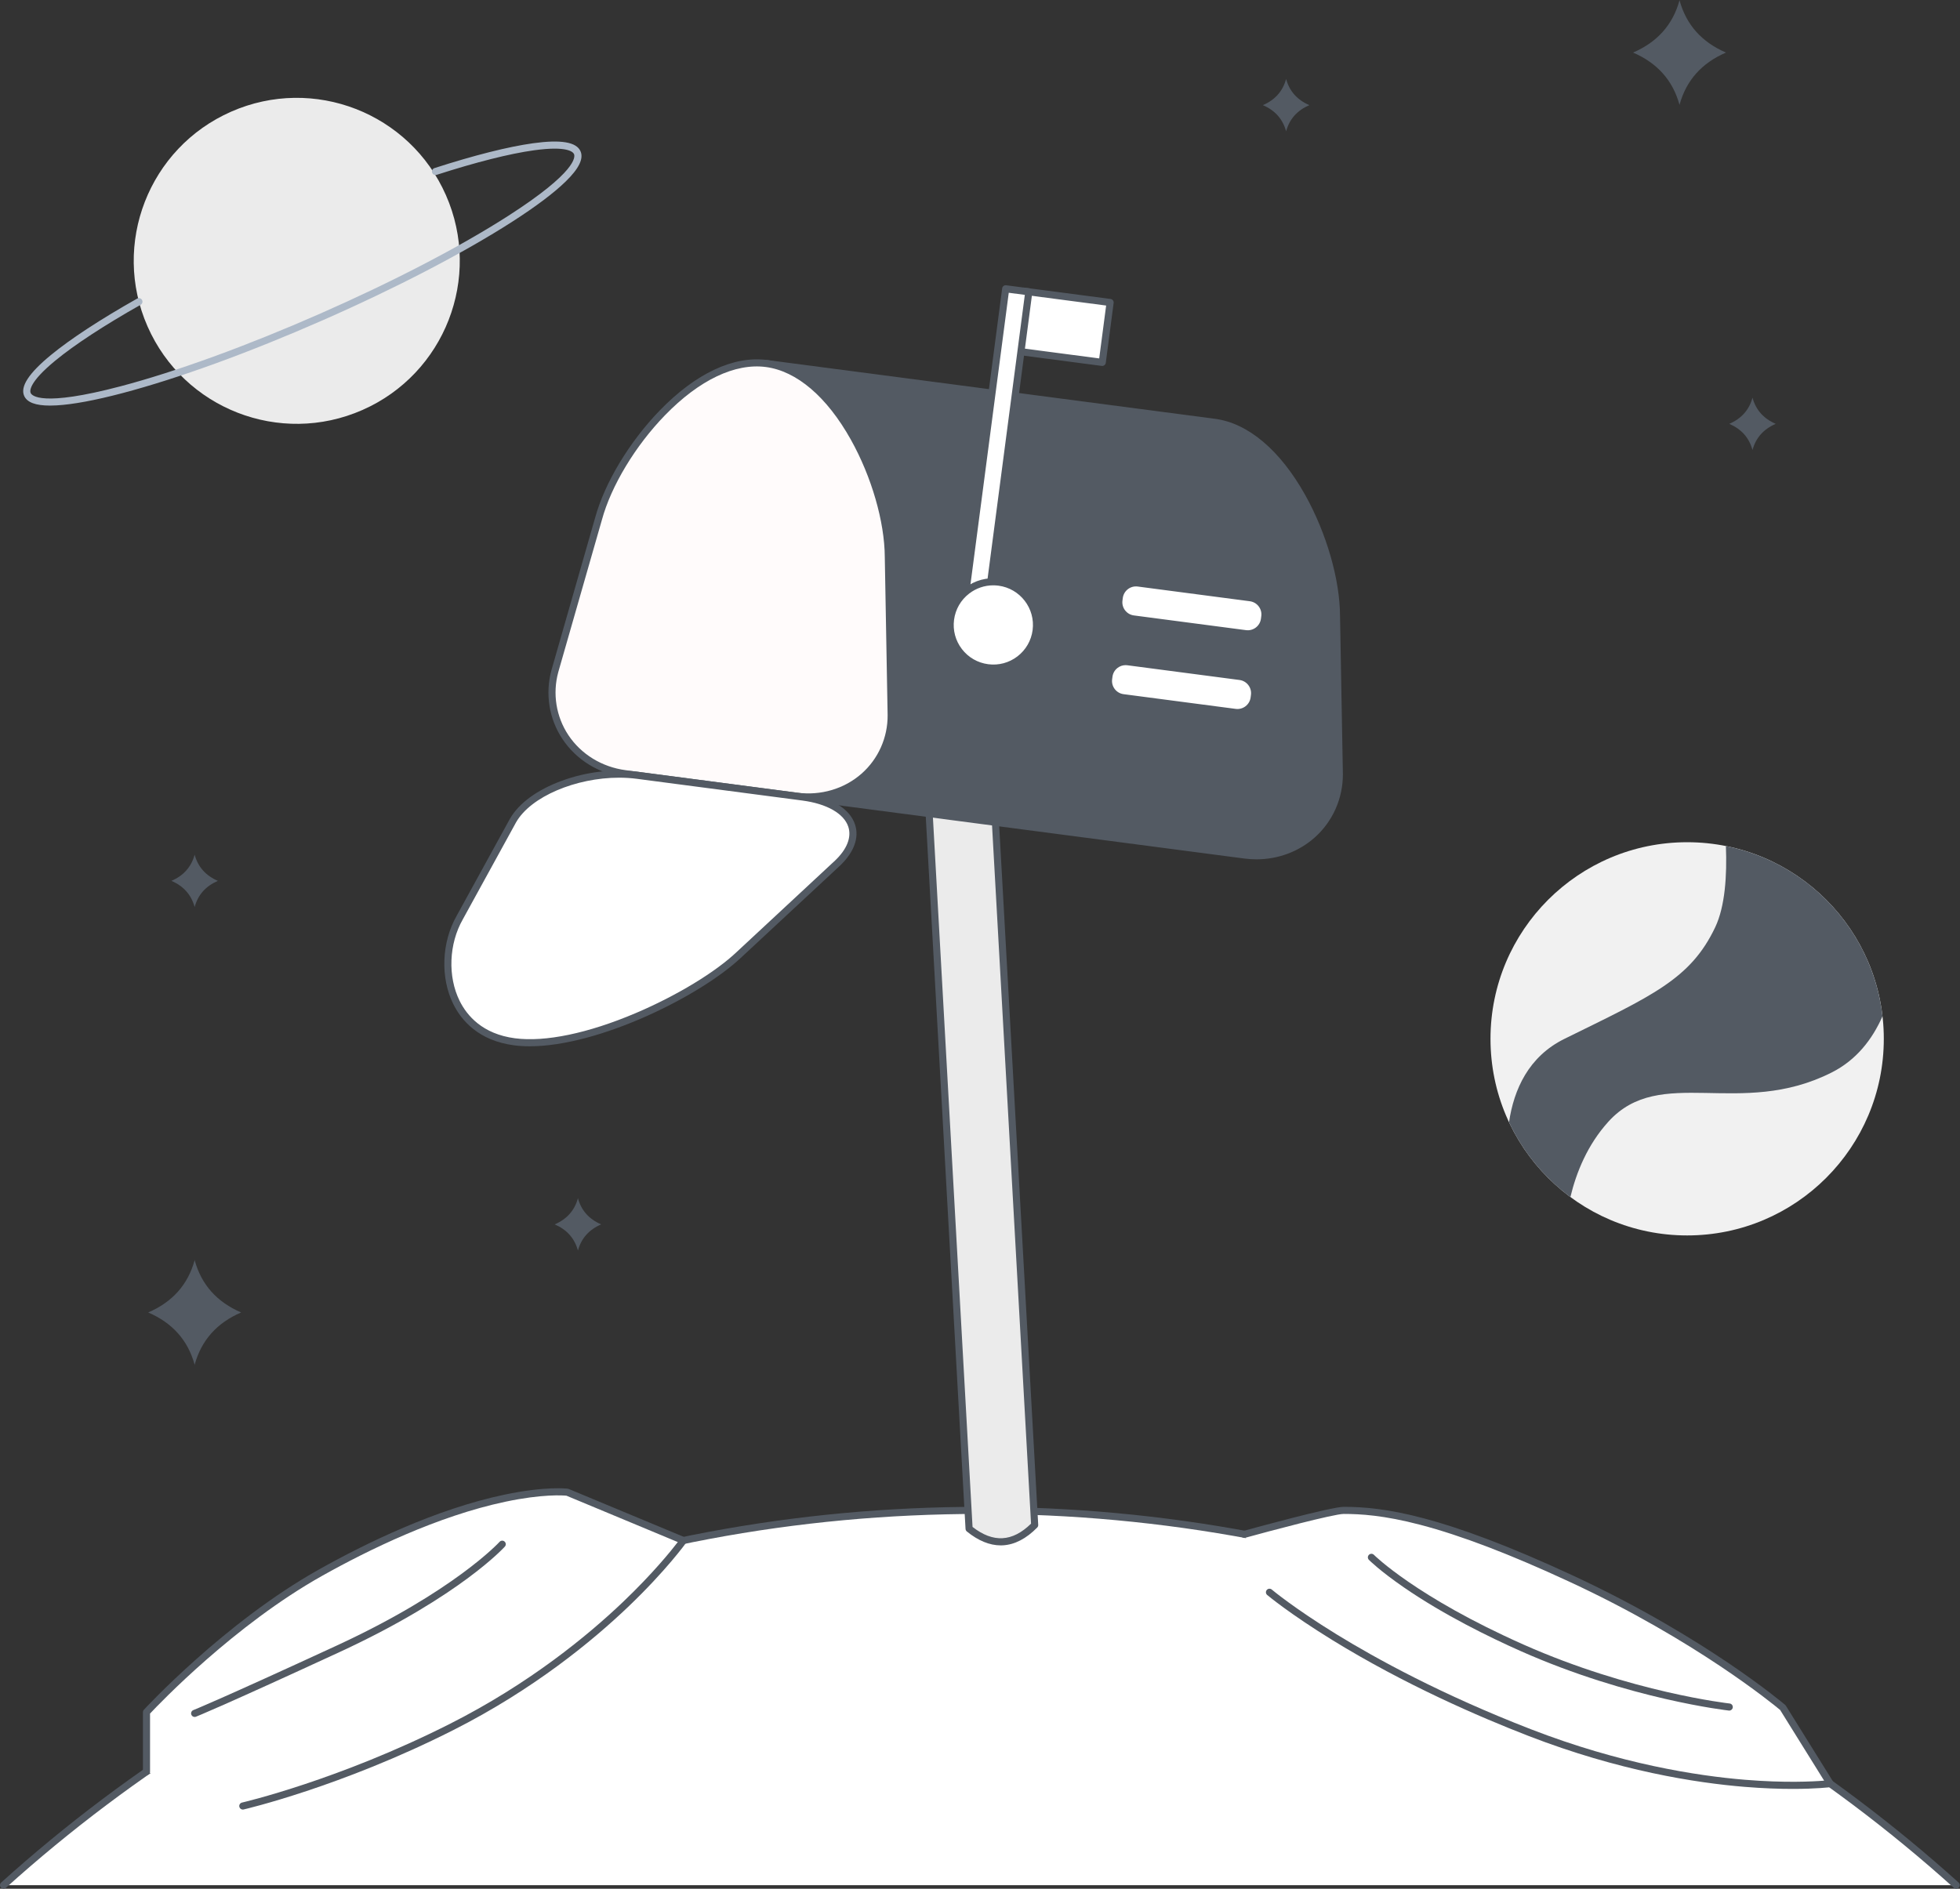 <svg width="415" height="400" viewBox="0 0 415 400" fill="none" xmlns="http://www.w3.org/2000/svg">
<rect x="0" y="0" width="415" height="400" fill="#333333" stroke="none"/>
<path d="M371.073 84.252V84.198C371.07 84.207 371.066 84.216 371.063 84.225C371.061 84.216 371.059 84.207 371.057 84.198V84.252C370.349 86.82 368.711 88.659 366.145 89.764C368.711 90.869 370.349 92.707 371.057 95.276V95.33C371.059 95.321 371.061 95.312 371.063 95.303C371.066 95.312 371.07 95.321 371.073 95.33V95.276C371.781 92.707 373.418 90.869 375.985 89.764C373.418 88.659 371.781 86.82 371.073 84.252Z" fill="#535A63"/>
<path d="M272.323 16.755V16.701C272.32 16.71 272.318 16.719 272.316 16.728C272.313 16.719 272.311 16.71 272.307 16.701V16.755C271.599 19.324 269.961 21.162 267.395 22.267C269.961 23.372 271.599 25.211 272.307 27.779V27.834C272.311 27.825 272.313 27.816 272.316 27.806C272.318 27.816 272.32 27.825 272.323 27.834V27.779C273.031 25.211 274.668 23.372 277.235 22.267C274.668 21.162 273.031 19.324 272.323 16.755Z" fill="#535A63"/>
<path d="M122.377 253.793V253.738C122.375 253.747 122.37 253.756 122.368 253.765C122.366 253.756 122.364 253.747 122.361 253.738V253.793C121.653 256.361 120.016 258.2 117.449 259.305C120.016 260.41 121.653 262.248 122.361 264.817V264.871C122.364 264.862 122.366 264.853 122.368 264.844C122.37 264.853 122.375 264.862 122.377 264.871V264.817C123.085 262.248 124.723 260.41 127.289 259.305C124.723 258.2 123.085 256.361 122.377 253.793Z" fill="#535A63"/>
<path d="M41.221 181.041V180.987C41.218 180.996 41.215 181.005 41.213 181.014C41.211 181.005 41.208 180.996 41.205 180.987V181.041C40.496 183.61 38.859 185.448 36.293 186.553C38.859 187.658 40.496 189.496 41.205 192.065V192.119C41.208 192.11 41.211 192.101 41.213 192.092C41.215 192.101 41.218 192.11 41.221 192.119V192.065C41.929 189.496 43.566 187.658 46.133 186.553C43.566 185.448 41.929 183.61 41.221 181.041Z" fill="#535A63"/>
<path d="M41.23 266.932V266.824C41.226 266.842 41.22 266.86 41.215 266.878C41.21 266.86 41.204 266.842 41.199 266.824V266.932C39.782 272.072 36.508 275.746 31.375 277.957C36.508 280.169 39.782 283.843 41.199 288.983V289.091C41.204 289.073 41.21 289.055 41.215 289.037C41.22 289.055 41.226 289.073 41.23 289.091V288.983C42.648 283.843 45.922 280.169 51.055 277.957C45.922 275.746 42.648 272.072 41.23 266.932Z" fill="#535A63"/>
<path d="M355.627 0.108V-3.43323e-05C355.623 0.018 355.618 0.036 355.611 0.054C355.607 0.036 355.602 0.018 355.598 -3.43323e-05V0.108C354.179 5.248 350.904 8.922 345.773 11.133C350.904 13.343 354.179 17.019 355.598 22.157V22.267C355.602 22.249 355.607 22.231 355.611 22.211C355.618 22.231 355.623 22.249 355.627 22.267V22.157C357.046 17.019 360.321 13.343 365.452 11.133C360.321 8.922 357.046 5.248 355.627 0.108Z" fill="#535A63"/>
<path d="M414.199 399.248C359.457 349.91 286.973 319.877 207.476 319.877C127.979 319.877 55.496 349.91 0.754 399.248H414.199Z" fill="white"/>
<path d="M414.197 399.999C414.016 399.999 413.836 399.936 413.694 399.805C400.029 387.491 385.188 376.343 369.586 366.669C353.814 356.895 337.077 348.514 319.843 341.761C284.06 327.737 246.253 320.628 207.474 320.628C168.695 320.628 130.888 327.737 95.105 341.761C77.87 348.514 61.135 356.895 45.363 366.669C29.759 376.343 14.919 387.491 1.255 399.805C0.947 400.085 0.471 400.06 0.193 399.751C-0.085 399.442 -0.06 398.966 0.249 398.689C13.978 386.314 28.891 375.111 44.571 365.393C60.42 355.568 77.237 347.147 94.555 340.36C130.516 326.269 168.508 319.124 207.474 319.124C246.44 319.124 284.432 326.269 320.394 340.36C337.71 347.147 354.529 355.568 370.377 365.393C386.057 375.111 400.969 386.314 414.7 398.689C415.009 398.966 415.034 399.442 414.754 399.751C414.605 399.916 414.402 399.999 414.197 399.999Z" fill="#535A63"/>
<path d="M31.02 375.208V362.61C31.02 362.61 47.783 344.325 67.891 333.053C102.414 313.7 120.13 316.03 120.13 316.03L144.696 326.262C144.696 326.262 128.448 349.143 95.614 365.747C71.663 377.861 51.413 382.486 51.413 382.486L31.02 375.208Z" fill="white"/>
<path d="M51.41 383.237C51.068 383.237 50.758 383.003 50.678 382.653C50.586 382.249 50.839 381.846 51.244 381.753C51.445 381.708 71.688 377.003 95.274 365.077C112.151 356.54 124.533 346.312 131.946 339.235C138.27 333.197 142.138 328.38 143.514 326.585L119.939 316.765C119.266 316.699 114.877 316.375 106.988 318.046C92.661 321.077 78.018 328.238 68.256 333.709C49.642 344.145 33.713 360.83 31.769 362.905V375.208C31.769 375.623 31.433 375.959 31.018 375.959C30.602 375.959 30.266 375.623 30.266 375.208V362.61C30.266 362.42 30.336 362.24 30.463 362.1C30.632 361.917 47.539 343.599 67.521 332.399C77.411 326.853 92.253 319.604 106.801 316.548C115.57 314.706 120.04 315.26 120.227 315.285C120.293 315.294 120.356 315.31 120.417 315.337L144.982 325.567C145.192 325.655 145.352 325.836 145.415 326.055C145.478 326.273 145.438 326.51 145.305 326.697C145.264 326.754 141.107 332.566 132.984 340.322C125.496 347.469 112.994 357.799 95.953 366.419C72.193 378.433 51.782 383.172 51.579 383.219C51.523 383.233 51.466 383.237 51.41 383.237Z" fill="#535A63"/>
<path d="M41.213 363.622C40.913 363.622 40.629 363.44 40.513 363.144C40.362 362.759 40.553 362.321 40.939 362.17C40.989 362.15 46.223 360.081 71.237 348.532C96.135 337.036 105.687 326.639 105.779 326.535C106.059 326.226 106.532 326.201 106.841 326.481C107.15 326.758 107.175 327.232 106.898 327.541C106.799 327.649 104.428 330.261 98.905 334.339C93.837 338.08 85.031 343.82 71.868 349.896C46.766 361.487 41.69 363.492 41.487 363.571C41.397 363.607 41.304 363.622 41.213 363.622Z" fill="#535A63"/>
<path d="M263.461 324.95C263.461 324.95 281.872 319.877 284.504 319.877C292.269 319.877 304.554 321.289 332.644 334.316C360.735 347.345 377.49 361.645 377.49 361.645L387.509 377.743C387.509 377.743 360.676 381.185 323.894 366.936C287.111 352.686 268.79 337.217 268.79 337.217L263.461 324.95Z" fill="white"/>
<path d="M379.587 378.862C376.835 378.862 373.425 378.756 369.435 378.431C359.07 377.588 342.709 375.03 323.624 367.637C313.107 363.564 297.376 356.741 282.157 347.372C273.036 341.759 268.354 337.83 268.307 337.792C267.989 337.523 267.95 337.05 268.217 336.732C268.485 336.414 268.959 336.373 269.277 336.641C269.322 336.68 273.945 340.557 282.982 346.116C291.325 351.247 305.241 358.902 324.168 366.234C343.059 373.553 359.248 376.09 369.503 376.929C377.931 377.619 383.84 377.306 386.231 377.112L376.916 362.143C375.572 361.017 358.966 347.352 332.328 334.999C319.704 329.145 309.379 325.2 300.762 322.938C292.958 320.89 287.974 320.628 284.505 320.628C282.428 320.628 268.756 324.271 263.663 325.676C263.262 325.786 262.849 325.549 262.738 325.15C262.628 324.749 262.862 324.336 263.264 324.226C265.158 323.702 281.846 319.124 284.505 319.124C292.994 319.124 305.392 320.849 332.962 333.635C347.518 340.385 358.975 347.481 366.023 352.242C373.671 357.409 377.938 361.035 377.981 361.072C378.04 361.121 378.089 361.18 378.13 361.245L388.148 377.346C388.284 377.563 388.299 377.833 388.189 378.066C388.081 378.296 387.86 378.456 387.607 378.488C387.427 378.51 384.596 378.862 379.587 378.862Z" fill="#535A63"/>
<path d="M366.144 362.274C366.117 362.274 366.09 362.271 366.063 362.269C365.853 362.247 344.995 359.89 321.997 349.68C315.366 346.734 305.684 342.002 297.229 336.17C292.143 332.663 289.933 330.441 289.842 330.349C289.549 330.053 289.554 329.578 289.849 329.284C290.145 328.993 290.62 328.996 290.911 329.293C291.02 329.402 299.915 338.231 322.606 348.306C345.381 358.415 366.02 360.751 366.225 360.774C366.638 360.819 366.936 361.189 366.89 361.602C366.848 361.987 366.523 362.274 366.144 362.274Z" fill="#535A63"/>
<path d="M219.074 322.981C214.681 327.446 210.051 327.706 205.186 323.756L195.695 153.751L209.584 152.975L219.074 322.981Z" fill="#EBEBEB"/>
<path d="M205.921 323.378C210.29 326.79 214.347 326.564 218.308 322.687L208.876 153.769L196.489 154.459L205.921 323.378ZM211.887 327.288C209.537 327.288 207.126 326.298 204.715 324.341C204.55 324.208 204.451 324.009 204.437 323.799L194.947 153.792C194.935 153.593 195.003 153.399 195.136 153.25C195.269 153.101 195.456 153.011 195.655 153L209.543 152.224C209.958 152.202 210.312 152.52 210.337 152.935L219.828 322.94C219.839 323.15 219.76 323.357 219.614 323.508C217.291 325.867 214.848 327.135 212.351 327.275C212.196 327.284 212.042 327.288 211.887 327.288Z" fill="#535A63"/>
<path d="M283.583 163.929L282.979 130.412C282.911 115.784 272.219 91.417 257.144 89.437L162.253 76.983L150.539 166.241L227.269 176.314L245.427 178.698L263.585 181.079C274.427 182.502 283.64 174.453 283.583 163.929Z" fill="#535A63"/>
<path d="M151.382 165.594L263.681 180.335C268.69 180.994 273.661 179.521 277.315 176.296C280.845 173.183 282.854 168.679 282.829 163.939L282.227 130.426C282.193 122.954 279.435 113.425 275.032 105.547C269.971 96.498 263.584 91.04 257.044 90.183L162.9 77.826L151.382 165.594ZM266.027 181.993C265.183 181.993 264.335 181.936 263.485 181.826L150.439 166.988C150.028 166.934 149.738 166.555 149.792 166.144L161.508 76.886C161.533 76.687 161.637 76.507 161.795 76.385C161.953 76.266 162.153 76.211 162.352 76.236L257.24 88.692C264.263 89.613 271.047 95.339 276.345 104.814C280.865 112.899 283.695 122.708 283.731 130.41L284.334 163.916C284.334 163.918 284.334 163.923 284.334 163.925C284.361 169.103 282.166 174.022 278.31 177.423C274.951 180.387 270.578 181.993 266.027 181.993Z" fill="#535A63"/>
<path d="M168.695 168.625L132.382 163.86C121.538 162.434 114.715 152.278 117.485 142.127L126.718 109.902C130.559 95.786 147.179 75.002 162.254 76.983C177.331 78.961 188.024 103.328 188.092 117.958L188.696 151.473C188.752 161.997 179.539 170.048 168.695 168.625Z" fill="#FFFBFB"/>
<path d="M168.794 167.881C173.803 168.537 178.772 167.064 182.428 163.842C185.958 160.727 187.969 156.221 187.942 151.478L187.34 117.972C187.304 110.498 184.548 100.969 180.145 93.093C175.084 84.042 168.697 78.586 162.157 77.727C155.616 76.87 148.036 80.492 140.812 87.93C134.526 94.403 129.404 102.899 127.444 110.098L118.208 142.334C116.961 146.901 117.742 151.773 120.349 155.693C123.048 159.75 127.469 162.455 132.478 163.113L168.794 167.881ZM171.14 169.536C170.296 169.536 169.448 169.482 168.598 169.372L132.282 164.604C126.842 163.889 122.036 160.946 119.097 156.525C116.248 152.244 115.398 146.924 116.76 141.928L125.996 109.695C128.015 102.272 133.281 93.528 139.734 86.884C147.296 79.096 155.327 75.316 162.353 76.236C169.376 77.159 176.16 82.885 181.456 92.36C185.978 100.445 188.808 110.252 188.842 117.954L189.447 151.46C189.474 156.647 187.279 161.568 183.422 164.969C180.064 167.933 175.691 169.536 171.14 169.536Z" fill="#535A63"/>
<path d="M169.974 168.792L134.935 164.193C124.472 162.82 112.296 167.326 108.619 173.776L97.336 194.339C92.213 203.304 94.382 218.726 108.928 220.634C123.473 222.544 147.658 210.582 156.553 202.111L177.327 182.796C183.732 176.704 180.437 170.166 169.974 168.792Z" fill="white"/>
<path d="M131.076 164.701C121.973 164.701 112.39 168.684 109.275 174.148L97.996 194.699C95.035 199.885 94.766 206.822 97.324 211.976C98.867 215.088 102.151 218.988 109.027 219.89C115.439 220.731 124.51 218.843 134.567 214.574C143.262 210.882 151.487 205.897 156.036 201.567L176.817 182.245C179.338 179.846 180.335 177.308 179.618 175.105C178.705 172.299 175.064 170.22 169.877 169.539L134.838 164.94C133.606 164.777 132.346 164.701 131.076 164.701ZM112.176 221.586C111.014 221.588 109.898 221.52 108.831 221.381C101.298 220.39 97.683 216.085 95.975 212.645C93.206 207.061 93.491 199.555 96.684 193.964L107.963 173.416C109.841 170.12 113.75 167.258 118.976 165.346C124.17 163.445 129.871 162.77 135.034 163.449L170.073 168.048C175.935 168.817 179.934 171.219 181.048 174.638C181.955 177.423 180.818 180.513 177.848 183.339L157.067 202.661C148.442 210.875 126.883 221.586 112.176 221.586Z" fill="#535A63"/>
<path d="M233.389 76.75L215.082 74.346L216.746 61.66L235.053 64.062L233.389 76.75Z" fill="white"/>
<path d="M215.924 73.699L232.74 75.907L234.208 64.709L217.392 62.503L215.924 73.699ZM233.387 77.501C233.356 77.501 233.322 77.499 233.288 77.495L214.981 75.093C214.785 75.066 214.605 74.962 214.483 74.804C214.363 74.646 214.309 74.445 214.334 74.249L216.001 61.56C216.055 61.15 216.432 60.859 216.844 60.913L235.149 63.317C235.347 63.342 235.528 63.446 235.647 63.604C235.769 63.762 235.823 63.962 235.796 64.159L234.132 76.847C234.082 77.226 233.76 77.501 233.387 77.501Z" fill="#535A63"/>
<path d="M263.735 134.201L239.993 131.085C238.04 130.83 236.666 129.039 236.921 127.086L236.993 126.544C237.25 124.591 239.041 123.216 240.992 123.473L264.734 126.59C266.687 126.844 268.061 128.635 267.806 130.588L267.734 131.13C267.479 133.083 265.688 134.459 263.735 134.201Z" fill="white"/>
<path d="M263.83 133.457C265.37 133.658 266.784 132.571 266.987 131.033L267.057 130.491C267.157 129.745 266.958 129.007 266.5 128.41C266.042 127.814 265.379 127.433 264.635 127.334L240.893 124.217C239.355 124.016 237.938 125.103 237.735 126.641L237.665 127.183C237.568 127.929 237.765 128.667 238.222 129.264C238.68 129.86 239.343 130.241 240.09 130.34L263.83 133.457ZM264.2 134.984C264.013 134.984 263.825 134.973 263.636 134.948L239.894 131.831C238.75 131.68 237.733 131.094 237.032 130.18C236.328 129.264 236.023 128.13 236.175 126.987L236.244 126.447C236.556 124.086 238.728 122.417 241.089 122.726L264.829 125.843C265.973 125.994 266.99 126.581 267.693 127.494C268.395 128.41 268.699 129.544 268.548 130.688L268.478 131.227C268.194 133.399 266.333 134.984 264.2 134.984Z" fill="#535A63"/>
<path d="M261.546 150.878L237.806 147.761C235.853 147.504 234.477 145.713 234.734 143.76L234.804 143.218C235.061 141.267 236.852 139.892 238.805 140.149L262.545 143.263C264.498 143.521 265.874 145.311 265.617 147.264L265.547 147.806C265.29 149.757 263.499 151.132 261.546 150.878Z" fill="white"/>
<path d="M238.335 140.868C237.717 140.868 237.121 141.069 236.625 141.452C236.029 141.91 235.646 142.571 235.549 143.318L235.477 143.859C235.38 144.603 235.578 145.343 236.036 145.938C236.494 146.534 237.157 146.917 237.901 147.014L261.644 150.131C263.184 150.334 264.598 149.245 264.799 147.707L264.871 147.165C265.072 145.627 263.985 144.211 262.447 144.01L238.707 140.893C238.58 140.877 238.456 140.868 238.335 140.868ZM262.014 151.658C261.826 151.658 261.637 151.647 261.448 151.622L237.707 148.505C236.562 148.356 235.547 147.77 234.843 146.854C234.142 145.941 233.837 144.806 233.986 143.663L234.058 143.121C234.207 141.978 234.794 140.961 235.709 140.259C236.625 139.556 237.757 139.251 238.901 139.402L262.643 142.519C265.002 142.828 266.671 145 266.362 147.362L266.29 147.903C266.006 150.072 264.145 151.658 262.014 151.658Z" fill="#535A63"/>
<path d="M398.867 220.007C398.867 243.003 380.224 261.646 357.229 261.646C334.231 261.646 315.59 243.003 315.59 220.007C315.59 197.011 334.231 178.368 357.229 178.368C380.224 178.368 398.867 197.011 398.867 220.007Z" fill="#F1F1F1"/>
<path d="M365.433 179.18C365.681 185.432 365.26 191.959 363.176 196.36C357.952 207.386 349.828 210.866 331.258 220.007C323.653 223.751 320.538 230.729 319.512 237.667C322.471 243.975 326.961 249.417 332.509 253.515C333.761 248.274 336.129 242.441 340.543 237.563C351.57 225.375 368.399 236.981 387.868 227.116C393.028 224.502 396.409 220.174 398.592 215.226C396.53 197.208 382.971 182.685 365.433 179.18Z" fill="#535A63"/>
<path d="M94.426 41.348C102.099 58.798 94.175 79.161 76.728 86.834C59.28 94.509 38.915 86.586 31.242 69.136C23.568 51.689 31.492 31.325 48.94 23.65C66.387 15.977 86.752 23.9 94.426 41.348Z" fill="#EBEBEB"/>
<path d="M10.581 85.896C7.516 85.896 5.724 85.217 5.117 83.839C4.25 81.868 6.1 79.042 10.771 75.196C14.928 71.777 21.248 67.639 29.045 63.234C29.407 63.029 29.865 63.157 30.07 63.518C30.274 63.879 30.146 64.337 29.785 64.542C22.062 68.906 15.817 72.993 11.726 76.358C6.101 80.986 6.299 82.79 6.494 83.232C6.73 83.771 8.758 86.23 25.522 81.811C37.243 78.722 52.242 73.261 67.756 66.439C83.27 59.616 97.431 52.25 107.63 45.701C122.215 36.332 121.775 33.174 121.539 32.637C121.345 32.198 120.165 30.847 113.065 31.83C107.9 32.545 100.769 34.345 92.443 37.033C92.047 37.162 91.624 36.945 91.497 36.55C91.369 36.154 91.586 35.732 91.981 35.603C100.388 32.888 107.607 31.068 112.86 30.339C118.764 29.523 122.055 30.075 122.914 32.031C123.609 33.612 122.574 35.716 119.75 38.463C117.262 40.881 113.46 43.743 108.442 46.966C98.18 53.556 83.945 60.963 68.361 67.814C52.778 74.669 37.7 80.156 25.905 83.264C20.139 84.784 15.46 85.654 11.996 85.853C11.498 85.88 11.026 85.896 10.581 85.896Z" fill="#ADB9C8"/>
<path d="M208.933 129.614L204.039 128.971L212.941 61.159L217.833 61.802L208.933 129.614Z" fill="white"/>
<path d="M204.883 128.324L208.287 128.771L216.99 62.449L213.589 62.002L204.883 128.324ZM208.934 130.365C208.9 130.365 208.869 130.363 208.835 130.361L203.943 129.718C203.53 129.664 203.241 129.285 203.296 128.874L212.195 61.062C212.222 60.864 212.324 60.685 212.484 60.564C212.642 60.442 212.84 60.388 213.039 60.415L217.933 61.055C218.343 61.109 218.634 61.488 218.58 61.899L209.678 129.711C209.653 129.91 209.55 130.09 209.392 130.209C209.259 130.311 209.099 130.365 208.934 130.365Z" fill="#535A63"/>
<path d="M201.263 131.163C201.919 126.159 206.509 122.634 211.513 123.29C216.52 123.949 220.045 128.538 219.387 133.543C218.731 138.548 214.141 142.073 209.136 141.416C204.129 140.76 200.604 136.168 201.263 131.163Z" fill="white"/>
<path d="M210.306 123.964C208.47 123.964 206.695 124.564 205.215 125.701C203.438 127.065 202.299 129.041 202.006 131.263C201.715 133.484 202.306 135.685 203.67 137.463C205.035 139.24 207.011 140.379 209.232 140.67C211.454 140.963 213.655 140.372 215.432 139.008C217.209 137.641 218.348 135.667 218.641 133.446C219.244 128.858 216 124.639 211.415 124.036C211.045 123.987 210.673 123.964 210.306 123.964ZM210.344 142.246C209.911 142.246 209.473 142.219 209.036 142.161C206.417 141.818 204.088 140.474 202.477 138.378C200.869 136.283 200.172 133.685 200.515 131.066C200.86 128.446 202.202 126.118 204.3 124.508C206.395 122.898 208.993 122.201 211.611 122.546C217.02 123.256 220.84 128.234 220.132 133.64C219.787 136.261 218.445 138.59 216.348 140.198C214.602 141.54 212.509 142.246 210.344 142.246Z" fill="#535A63"/>
</svg>
